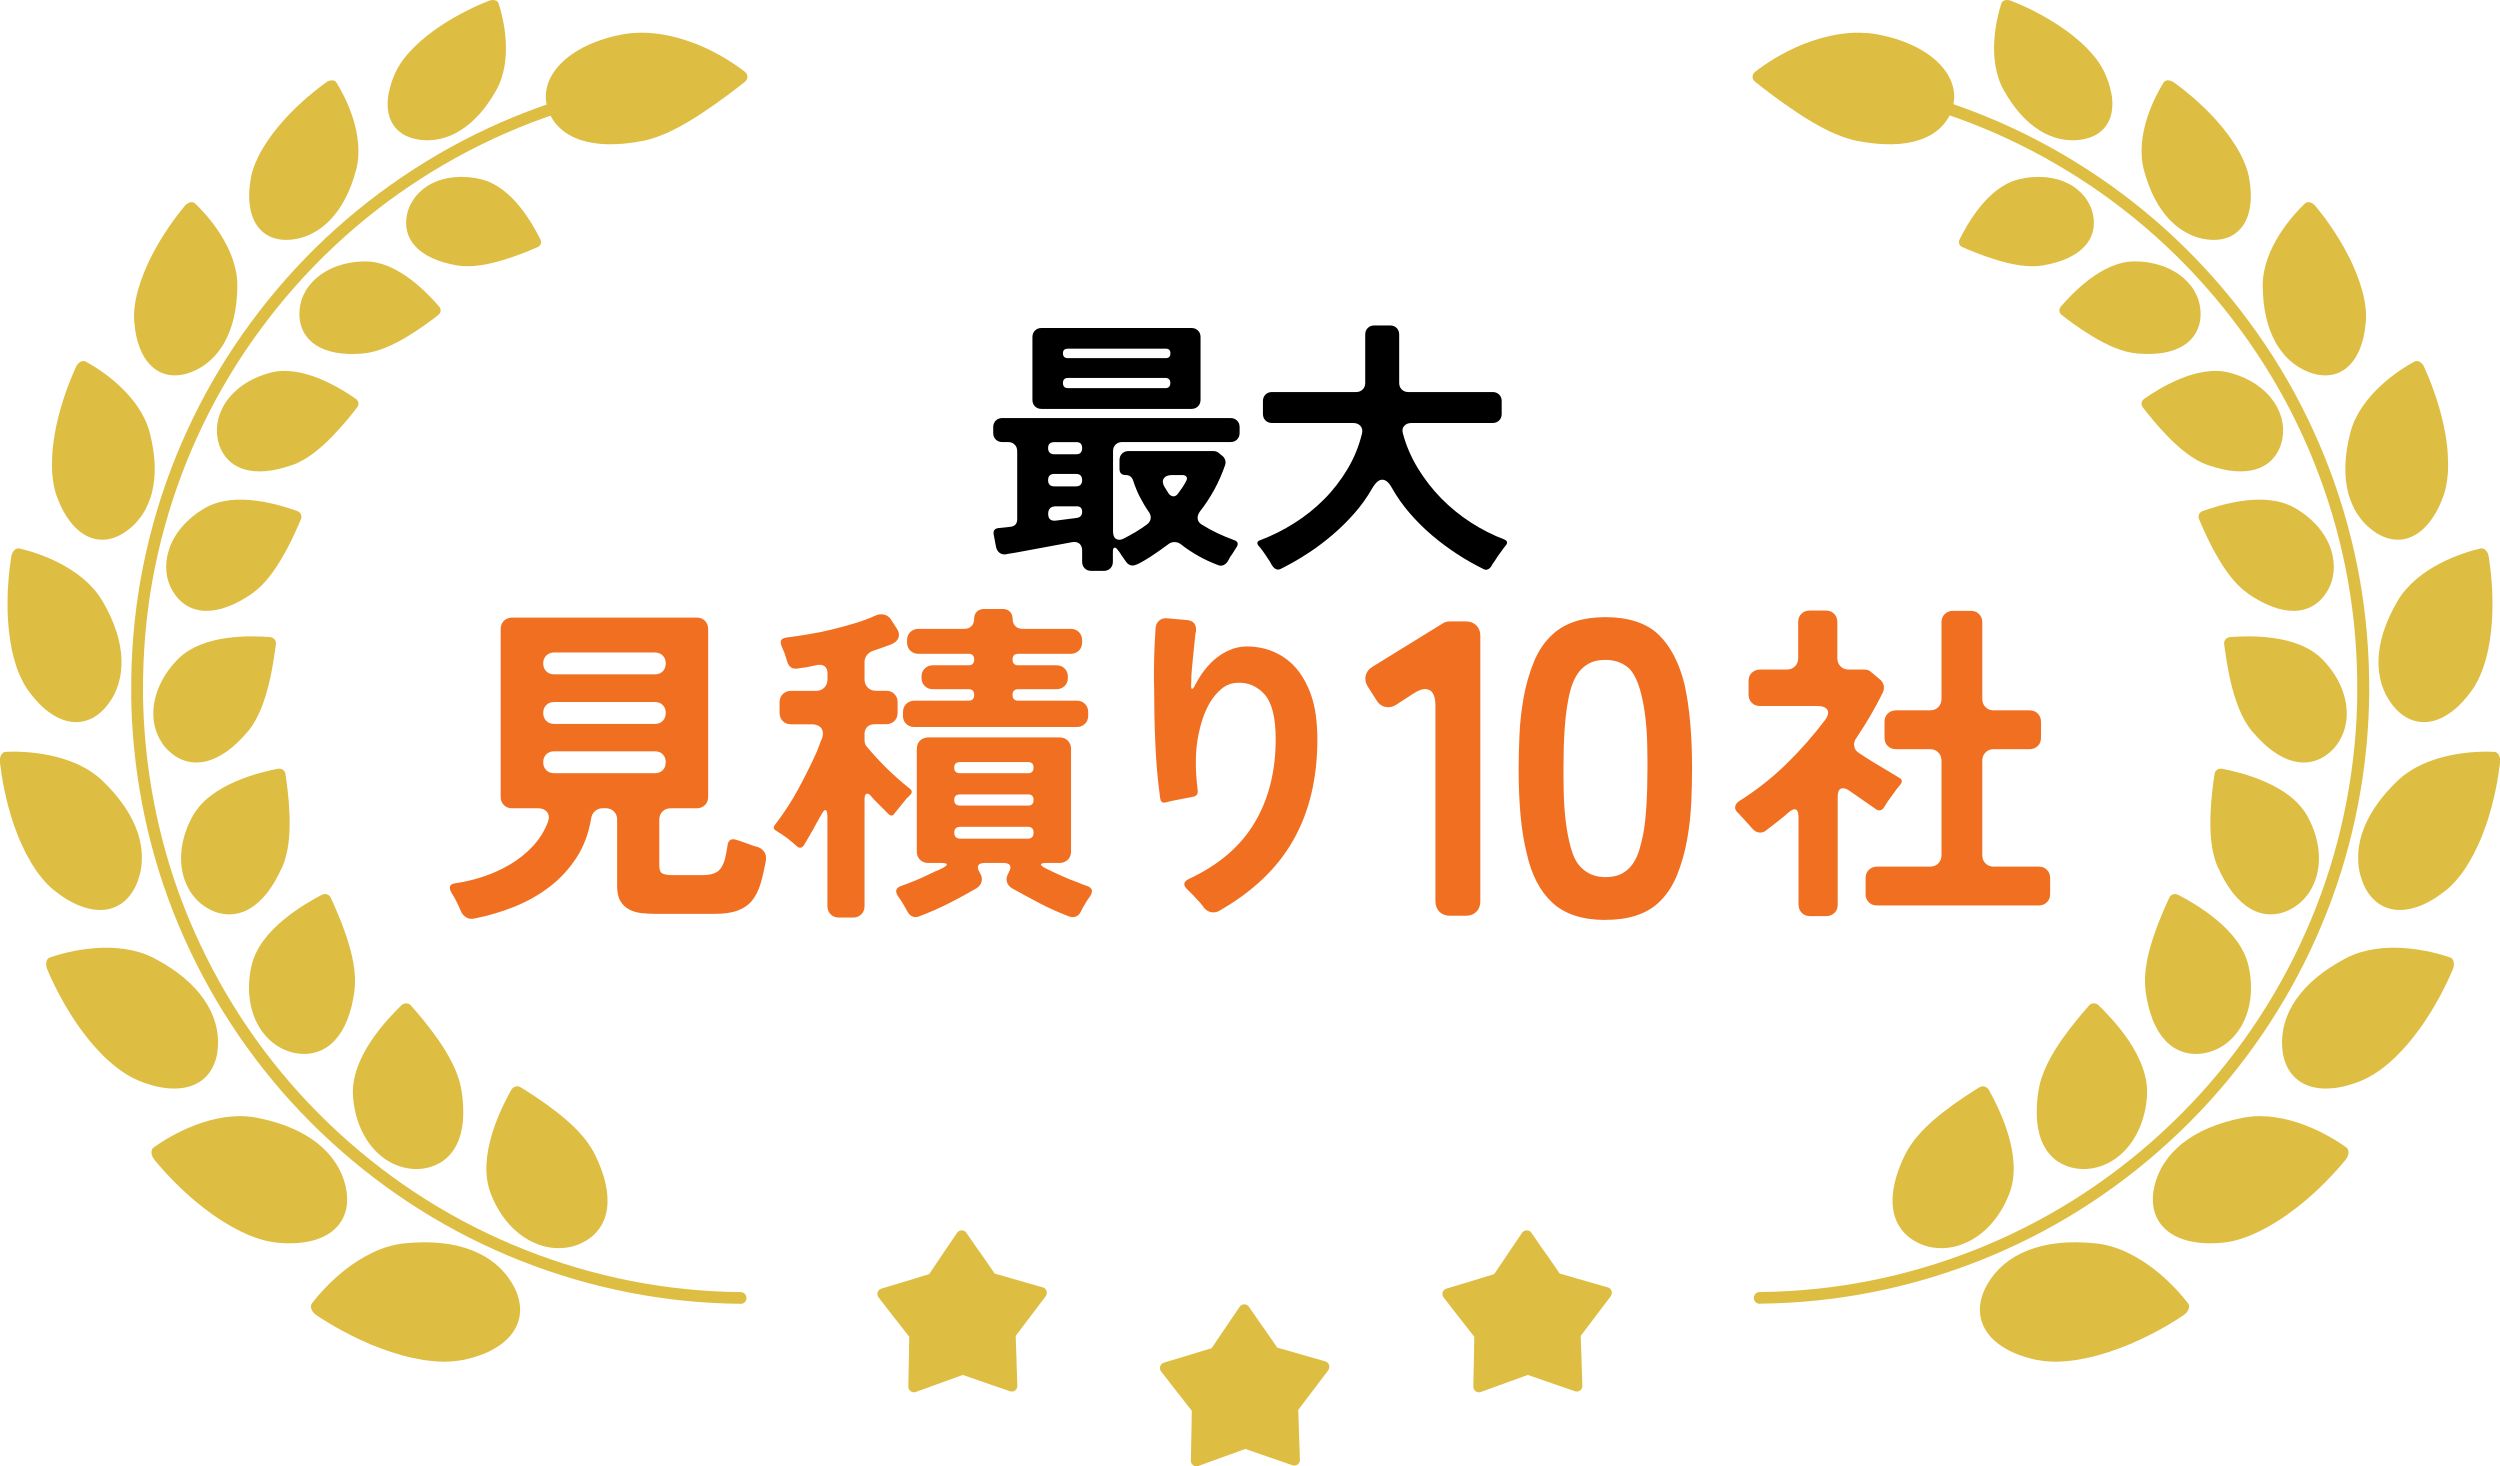 <?xml version="1.0" encoding="UTF-8"?> <svg xmlns="http://www.w3.org/2000/svg" id="_レイヤー_2" viewBox="0 0 333.39 195.54"><defs><style>.cls-1,.cls-2{fill:#debd43;}.cls-2{opacity:.25;}.cls-3{fill:#f16f21;}</style></defs><g id="_レイヤー_1-2"><path class="cls-1" d="M85.67,18.8c-3.4.65-6.13.57-8.27-.14-2.12-.71-3.64-2.1-4.3-3.98-.66-1.89-.29-3.94,1.32-5.8.4-.46.88-.91,1.43-1.34.56-.42,1.19-.83,1.9-1.2,1.43-.73,3.16-1.36,5.2-1.74.41-.08.83-.14,1.25-.18.42-.03.85-.05,1.28-.06.85-.01,1.71.07,2.56.19.42.06.84.14,1.26.23.42.09.83.19,1.23.3.81.23,1.59.51,2.34.79,2.98,1.19,5.3,2.8,6.45,3.69.48.37.48.98,0,1.36-1.14.91-3.29,2.58-5.74,4.19-.61.41-1.24.8-1.89,1.18-.32.19-.65.38-.98.56-.33.18-.66.34-.99.51-.66.34-1.34.61-2.02.87-.34.12-.68.23-1.02.33-.34.09-.68.18-1.03.25Z"></path><path class="cls-1" d="M60.91,35.39c-1.24-.22-2.32-.53-3.23-.95-.46-.21-.87-.44-1.25-.7-.37-.25-.7-.53-.98-.83-.57-.6-.96-1.28-1.15-2.03-.19-.74-.19-1.55,0-2.39.1-.42.24-.82.44-1.21.19-.38.42-.75.7-1.1.28-.34.6-.65.95-.94.18-.14.37-.28.56-.41.2-.13.41-.24.62-.35.43-.22.9-.41,1.4-.55.5-.14,1.03-.24,1.59-.3,1.12-.1,2.34-.03,3.64.29,1.05.25,2.02.78,2.88,1.43.43.33.84.69,1.22,1.07.38.39.74.79,1.07,1.21,1.32,1.65,2.24,3.38,2.7,4.31.19.39.03.84-.35,1-.91.41-2.66,1.14-4.63,1.74-1.97.59-4.19,1.05-6.2.71Z"></path><path class="cls-1" d="M48.3,47.15c-2.58.21-4.64-.16-6.09-1.07-1.44-.9-2.26-2.34-2.29-4.12,0-.88.16-1.77.54-2.59.19-.41.42-.82.71-1.19.29-.38.62-.74.99-1.07,1.5-1.33,3.73-2.22,6.49-2.25,2.24-.03,4.39,1.1,6.12,2.4,1.74,1.32,3.1,2.82,3.8,3.63.29.34.24.82-.09,1.09-.81.64-2.35,1.81-4.17,2.9-1.82,1.09-3.91,2.11-6.01,2.27Z"></path><path class="cls-1" d="M38.88,62.04c-.64.21-1.23.4-1.81.53-.58.13-1.15.22-1.67.26-1.06.09-2.02,0-2.86-.25-.84-.26-1.56-.69-2.13-1.28-.57-.59-1.01-1.34-1.25-2.21-.13-.44-.2-.89-.23-1.35-.02-.46,0-.92.08-1.38.04-.23.09-.46.15-.69.07-.23.15-.46.24-.68.19-.45.41-.9.7-1.33,1.14-1.72,3.14-3.2,5.89-3.94,1.1-.31,2.28-.31,3.42-.14,1.14.17,2.27.53,3.31.96,2.08.87,3.82,2.01,4.73,2.65.38.26.46.76.2,1.11-.64.84-1.87,2.39-3.38,3.94-1.52,1.55-3.33,3.09-5.36,3.81Z"></path><path class="cls-1" d="M33.57,79.19c-.57.39-1.12.73-1.66,1.01-.54.29-1.07.53-1.59.72-1.03.38-2,.56-2.91.54-.91-.02-1.74-.25-2.47-.68-.37-.21-.71-.48-1.02-.79-.31-.31-.58-.67-.83-1.07-1-1.6-1.21-3.63-.55-5.65.66-2.02,2.25-4.04,4.78-5.51,2.05-1.2,4.62-1.29,6.92-.98,2.3.31,4.34.99,5.41,1.37.44.16.67.63.5,1.04-.21.49-.5,1.22-.9,2.04-.19.42-.4.86-.64,1.32-.23.46-.48.94-.76,1.42-1.09,1.93-2.46,3.95-4.28,5.21Z"></path><path class="cls-1" d="M33.04,97.56c-.92,1.08-1.82,1.95-2.74,2.61-.93.66-1.83,1.11-2.74,1.34-1.81.46-3.57.01-4.99-1.31-.18-.16-.35-.34-.51-.52-.16-.18-.3-.38-.44-.58-.27-.4-.5-.84-.69-1.3-.35-.93-.54-1.96-.47-3.06.11-2.19,1.11-4.63,3.22-6.79.86-.88,1.92-1.52,3.05-1.97,1.15-.46,2.37-.74,3.55-.9,2.36-.33,4.57-.21,5.74-.12.48.04.83.44.78.9-.15,1.1-.41,3.16-.95,5.37-.55,2.22-1.35,4.59-2.81,6.34Z"></path><path class="cls-1" d="M37.6,115.69c-.3.66-.6,1.27-.93,1.83-.33.56-.68,1.07-1.03,1.53-.71.91-1.49,1.62-2.32,2.11-.83.49-1.7.75-2.6.77-.89.03-1.82-.17-2.7-.63-.44-.22-.86-.5-1.25-.81-.38-.32-.73-.68-1.04-1.09-.32-.4-.58-.85-.81-1.34-.23-.48-.42-1-.54-1.55-.52-2.2-.21-4.89,1.27-7.61.3-.55.67-1.06,1.09-1.53.42-.47.88-.89,1.38-1.27,1.01-.77,2.14-1.38,3.26-1.87,2.25-.98,4.48-1.48,5.66-1.71.5-.1.94.2,1.02.66.17,1.11.47,3.2.55,5.52.07,2.31-.05,4.86-1,7Z"></path><path class="cls-1" d="M47.28,132.11c-.11.74-.23,1.42-.39,2.07-.16.64-.36,1.25-.57,1.8-.43,1.11-1,2.03-1.67,2.76-.67.72-1.46,1.24-2.34,1.53-.87.29-1.85.36-2.85.18-2.02-.35-3.83-1.64-4.99-3.65-1.15-2.01-1.63-4.77-.96-7.88.14-.63.35-1.24.62-1.82.28-.58.62-1.14,1-1.66.38-.52.81-1.02,1.26-1.48.45-.47.93-.9,1.42-1.3,1.94-1.61,3.99-2.75,5.09-3.32.46-.24.99-.08,1.19.35.49,1.04,1.38,3.01,2.13,5.25.74,2.25,1.35,4.79,1.04,7.17Z"></path><path class="cls-1" d="M61.53,145.33c.12.75.2,1.46.23,2.14.03.69.03,1.32-.02,1.94-.1,1.22-.38,2.3-.83,3.21-.45.91-1.07,1.66-1.84,2.2-.77.54-1.7.89-2.74,1.03-2.08.25-4.26-.47-5.99-2.11-1.73-1.64-3.01-4.21-3.26-7.47-.05-.66-.02-1.32.08-1.97.1-.65.28-1.3.5-1.93.22-.63.5-1.24.8-1.83.31-.59.65-1.16,1.01-1.7,1.44-2.16,3.13-3.87,4.04-4.76.38-.37.96-.37,1.28,0,.78.88,2.23,2.55,3.62,4.53.34.51.7,1.01,1.01,1.55.32.54.64,1.08.91,1.65.28.56.53,1.14.73,1.73.21.58.36,1.18.46,1.8Z"></path><path class="cls-1" d="M79.32,153.92c.68,1.4,1.17,2.7,1.44,3.94.27,1.22.33,2.36.18,3.39-.16,1.03-.53,1.95-1.12,2.72-.29.39-.64.74-1.04,1.05-.39.31-.84.57-1.33.8-.99.46-2.06.65-3.17.63-.55-.02-1.11-.1-1.68-.24-.56-.14-1.12-.36-1.67-.62-2.2-1.08-4.23-3.21-5.46-6.34-.25-.63-.41-1.3-.51-1.96-.09-.67-.12-1.35-.09-2.03.07-1.37.35-2.73.73-4,.77-2.55,1.92-4.74,2.56-5.89.27-.48.82-.64,1.24-.39,1.02.62,2.92,1.82,4.86,3.33.97.75,1.95,1.61,2.83,2.53.22.23.43.47.64.72.21.24.41.49.59.75.19.26.36.52.53.79.17.27.32.54.46.82Z"></path><path class="cls-1" d="M52.76,9.62c-.32.69-.56,1.35-.73,1.97-.17.62-.28,1.19-.32,1.73-.08,1.08.08,2,.42,2.75.34.75.87,1.34,1.53,1.77.33.22.7.39,1.09.52.39.13.82.23,1.27.29.9.12,1.81.06,2.72-.14.45-.1.9-.26,1.35-.44.45-.18.89-.41,1.32-.69,1.74-1.08,3.36-2.84,4.76-5.34.57-1,.91-2.12,1.11-3.24.19-1.11.22-2.25.16-3.33-.12-2.15-.63-4.05-.95-5.03-.13-.41-.72-.56-1.3-.33-1.41.54-4.02,1.72-6.52,3.4-2.5,1.67-4.87,3.86-5.9,6.1Z"></path><path class="cls-1" d="M33.46,23.75c-.29,1.54-.29,2.88-.1,3.97.19,1.09.59,1.98,1.13,2.64,1.08,1.33,2.7,1.81,4.55,1.58.92-.12,1.84-.39,2.67-.85.42-.22.84-.48,1.24-.79.2-.15.39-.32.58-.49.19-.17.38-.35.56-.54.72-.77,1.39-1.69,1.95-2.79.29-.54.55-1.13.79-1.76.24-.63.46-1.3.65-2.02.62-2.32.26-4.78-.4-6.9-.67-2.12-1.65-3.89-2.22-4.8-.24-.38-.86-.38-1.39,0-.64.45-1.53,1.15-2.54,2.01-.5.44-1.02.92-1.56,1.43-.53.51-1.06,1.07-1.58,1.65-.52.58-1.02,1.2-1.49,1.82-.47.63-.9,1.28-1.29,1.93-.39.65-.71,1.32-.98,1.97-.27.65-.46,1.3-.58,1.93Z"></path><path class="cls-1" d="M17.9,42.89c.07.81.18,1.55.34,2.21.17.67.37,1.26.61,1.78.24.52.52.98.82,1.36.31.39.64.71,1,.97.71.52,1.51.79,2.35.84.84.05,1.73-.11,2.62-.48.44-.18.88-.4,1.29-.66.41-.26.79-.56,1.16-.89.37-.33.71-.7,1.02-1.11.31-.41.61-.84.87-1.33,1.05-1.91,1.65-4.38,1.67-7.45.02-1.23-.24-2.45-.63-3.59-.39-1.14-.95-2.22-1.56-3.2-1.22-1.95-2.65-3.46-3.46-4.22-.33-.31-.97-.16-1.39.37-1.04,1.24-2.89,3.7-4.36,6.58-.38.71-.71,1.46-1.02,2.22-.31.75-.57,1.52-.79,2.27-.11.38-.21.75-.28,1.12-.08.37-.14.74-.19,1.1-.1.72-.13,1.42-.07,2.08Z"></path><path class="cls-1" d="M7.56,66.14c.29.79.6,1.5.94,2.11.35.62.72,1.15,1.1,1.61.77.91,1.6,1.5,2.45,1.82.85.32,1.72.37,2.56.19.85-.18,1.69-.59,2.47-1.2.39-.31.77-.64,1.1-1.01.34-.37.63-.77.91-1.2.28-.43.51-.89.71-1.38.2-.49.38-1.01.5-1.55.52-2.19.46-4.81-.34-7.86-.65-2.48-2.26-4.56-3.99-6.18-1.72-1.62-3.56-2.74-4.56-3.28-.41-.22-1.01.1-1.29.74-.7,1.53-1.9,4.49-2.6,7.77-.09.41-.17.82-.24,1.24-.07.42-.13.84-.18,1.26-.05.42-.1.83-.12,1.25-.03.42-.04.83-.05,1.24,0,.41,0,.81.02,1.2.03.39.06.78.12,1.15.1.75.26,1.45.49,2.1Z"></path><path class="cls-1" d="M3.74,92.04c.51.71,1.02,1.32,1.52,1.83.51.52,1.03.95,1.54,1.29,1.02.69,2,1.04,2.93,1.12,1.86.16,3.5-.76,4.71-2.4,1.25-1.64,1.84-3.7,1.76-6-.09-2.31-.88-4.89-2.52-7.7-.66-1.14-1.55-2.12-2.52-2.95-.98-.83-2.07-1.53-3.15-2.09-2.15-1.13-4.29-1.74-5.43-2-.47-.11-.97.38-1.08,1.1-.12.86-.31,2.11-.4,3.57-.03.37-.05.75-.07,1.14-.01.39-.02.79-.02,1.2,0,.41,0,.83,0,1.25,0,.42.04.85.06,1.29.03.43.06.87.1,1.3.05.43.11.87.17,1.3.07.43.14.86.22,1.28.09.42.19.83.3,1.24.11.4.23.8.36,1.18.13.38.28.75.44,1.11.32.71.66,1.37,1.07,1.94Z"></path><path class="cls-1" d="M7.25,118.75c.7.56,1.37,1.03,2.03,1.39.66.37,1.29.65,1.89.84,1.19.39,2.29.46,3.23.27.94-.19,1.75-.63,2.41-1.27.66-.64,1.19-1.48,1.55-2.46.18-.49.33-1,.42-1.52.1-.52.14-1.05.14-1.59,0-.54-.03-1.09-.13-1.64-.09-.55-.22-1.12-.41-1.68-.74-2.26-2.25-4.59-4.66-6.92-.49-.47-1.02-.89-1.58-1.26-.55-.37-1.14-.69-1.74-.97-1.2-.55-2.48-.94-3.7-1.2-2.45-.52-4.73-.54-5.94-.48-.5.02-.85.65-.77,1.39.05.45.13.99.22,1.61.05.31.1.64.16.98.06.34.14.7.21,1.07.16.74.33,1.54.56,2.36.23.82.47,1.67.78,2.51.15.42.31.85.47,1.27.16.42.35.83.54,1.24.19.41.38.81.58,1.21.21.39.43.78.65,1.15.22.37.45.73.69,1.08.24.34.49.67.75.98.51.62,1.05,1.18,1.62,1.63Z"></path><path class="cls-1" d="M18.48,144.11c.86.35,1.66.6,2.41.78.76.17,1.46.26,2.11.27,1.3.04,2.39-.22,3.26-.68.88-.46,1.54-1.14,2-1.96.46-.82.73-1.8.8-2.88.15-2.17-.47-4.35-1.86-6.36-1.39-2.02-3.56-3.87-6.61-5.48-.63-.32-1.26-.59-1.92-.79-.66-.2-1.33-.35-2.01-.45-1.34-.2-2.71-.22-3.99-.12-1.29.1-2.5.3-3.53.54-1.03.23-1.89.5-2.48.7-.49.17-.66.89-.35,1.6.71,1.72,2.24,4.9,4.4,7.9.55.74,1.12,1.49,1.73,2.19.31.35.62.69.94,1.02.16.17.32.33.48.49.16.16.33.31.49.46,1.32,1.21,2.72,2.18,4.1,2.75Z"></path><path class="cls-1" d="M37,165.72c.47.05.93.07,1.36.08.43,0,.85,0,1.25-.03.8-.06,1.51-.18,2.16-.35,1.29-.36,2.29-.93,3.01-1.65.72-.72,1.17-1.58,1.38-2.52.1-.47.15-.97.13-1.48-.01-.52-.08-1.05-.2-1.59-.26-1.08-.69-2.13-1.32-3.07-.31-.48-.66-.94-1.07-1.38-.4-.43-.84-.86-1.34-1.25-1.97-1.57-4.65-2.75-8.13-3.43-.71-.13-1.41-.2-2.12-.21-.7,0-1.41.05-2.11.15-1.38.19-2.73.58-3.97,1.05-1.24.47-2.37,1.03-3.31,1.56-.95.53-1.71,1.05-2.23,1.42-.43.31-.38,1.07.13,1.68,1.21,1.48,3.65,4.18,6.68,6.49.76.57,1.54,1.14,2.36,1.65.41.26.81.5,1.22.73.41.23.83.44,1.24.65.42.2.83.39,1.24.56.42.16.83.31,1.24.44.41.13.81.24,1.21.32.4.08.79.14,1.18.18Z"></path><path class="cls-1" d="M61.72,181.37c.96-.2,1.82-.46,2.59-.75.76-.29,1.44-.64,2.01-1.01,1.16-.74,1.95-1.6,2.44-2.53.49-.93.66-1.9.58-2.9-.09-1-.44-2.01-1.02-2.99-1.16-1.99-2.99-3.52-5.39-4.46-2.41-.94-5.39-1.29-9.01-.92-.73.07-1.45.23-2.15.43-.69.2-1.37.46-2.02.77-1.31.62-2.51,1.39-3.59,2.22-2.15,1.66-3.77,3.54-4.56,4.58-.33.43-.05,1.16.64,1.61.21.14.43.29.69.45.25.16.53.32.82.51.59.36,1.26.75,2,1.14.74.39,1.53.81,2.38,1.19.42.19.86.39,1.3.58.45.18.9.36,1.36.53.92.35,1.87.65,2.82.92.95.26,1.92.46,2.85.62.95.14,1.87.22,2.75.23.89,0,1.73-.08,2.5-.23Z"></path><path class="cls-1" d="M98.74,173.87h0c-10.05-.09-19.92-2.03-29.33-5.75-9.34-3.7-17.86-9.05-25.31-15.89-7.42-6.8-13.47-14.83-17.99-23.86-2.26-4.52-4.09-9.22-5.45-13.98-1.37-4.79-2.31-9.75-2.79-14.74l-.06-.66c-.04-.4-.07-.81-.1-1.21l-.12-1.86-.07-1.88c-.01-.41-.02-.82-.02-1.22v-.65c-.02-2.51.08-5.04.29-7.51.21-2.53.54-5.03.97-7.45.44-2.46,1-4.92,1.66-7.33,1.32-4.82,3.1-9.55,5.28-14.04,2.15-4.45,4.76-8.77,7.76-12.84,5.99-8.14,13.32-15.02,21.78-20.47,8.51-5.48,17.81-9.29,27.65-11.33.42-.09.84.18.93.61.09.42-.18.84-.61.93-9.65,2-18.78,5.74-27.12,11.11-8.3,5.34-15.48,12.1-21.36,20.08-2.94,3.99-5.5,8.23-7.61,12.6-2.14,4.41-3.88,9.05-5.18,13.78-.65,2.36-1.19,4.78-1.63,7.19-.42,2.37-.74,4.83-.95,7.3-.2,2.43-.3,4.9-.29,7.36v.65c.01.4.02.79.03,1.18l.07,1.85.12,1.84c.03.39.06.78.1,1.17l.06.66c.47,4.89,1.4,9.75,2.74,14.45,1.33,4.67,3.13,9.28,5.35,13.71,4.43,8.87,10.37,16.74,17.64,23.41,7.31,6.71,15.66,11.96,24.83,15.59,9.23,3.65,18.91,5.55,28.76,5.64.43,0,.78.36.78.79,0,.43-.35.78-.78.78Z"></path><path class="cls-1" d="M247.72,18.8c3.4.65,6.13.57,8.27-.14,2.12-.71,3.64-2.1,4.3-3.98.66-1.89.29-3.94-1.32-5.8-.4-.46-.88-.91-1.43-1.34-.56-.42-1.19-.83-1.9-1.2-1.43-.73-3.16-1.36-5.2-1.74-.41-.08-.83-.14-1.25-.18-.42-.03-.85-.05-1.28-.06-.85-.01-1.71.07-2.56.19-.42.06-.84.14-1.26.23-.42.09-.83.19-1.23.3-.81.23-1.59.51-2.34.79-2.98,1.19-5.3,2.8-6.45,3.69-.48.37-.48.98,0,1.36,1.14.91,3.29,2.58,5.74,4.19.61.41,1.24.8,1.89,1.18.32.19.65.38.98.56.33.18.66.34.99.51.66.34,1.34.61,2.02.87.34.12.68.23,1.02.33.34.09.68.18,1.03.25Z"></path><path class="cls-1" d="M272.48,35.39c1.24-.22,2.32-.53,3.23-.95.46-.21.87-.44,1.25-.7.37-.25.7-.53.98-.83.57-.6.96-1.28,1.15-2.03.19-.74.19-1.55,0-2.39-.1-.42-.24-.82-.44-1.21-.19-.38-.42-.75-.7-1.1-.28-.34-.6-.65-.95-.94-.18-.14-.37-.28-.56-.41-.2-.13-.41-.24-.62-.35-.43-.22-.9-.41-1.4-.55-.5-.14-1.03-.24-1.59-.3-1.12-.1-2.34-.03-3.64.29-1.05.25-2.02.78-2.88,1.43-.43.33-.84.69-1.22,1.07-.38.39-.74.79-1.07,1.21-1.32,1.65-2.24,3.38-2.7,4.31-.19.39-.03.84.35,1,.91.41,2.66,1.14,4.63,1.74,1.97.59,4.19,1.05,6.2.71Z"></path><path class="cls-1" d="M285.09,47.15c2.58.21,4.64-.16,6.09-1.07,1.44-.9,2.26-2.34,2.29-4.12,0-.88-.16-1.77-.54-2.59-.19-.41-.42-.82-.71-1.19-.29-.38-.62-.74-.99-1.07-1.5-1.33-3.73-2.22-6.49-2.25-2.24-.03-4.39,1.1-6.12,2.4-1.74,1.32-3.1,2.82-3.8,3.63-.29.34-.24.82.09,1.09.81.64,2.35,1.81,4.17,2.9,1.82,1.09,3.91,2.11,6.01,2.27Z"></path><path class="cls-1" d="M294.51,62.04c.64.21,1.23.4,1.81.53.58.13,1.15.22,1.67.26,1.06.09,2.02,0,2.86-.25.84-.26,1.56-.69,2.13-1.28.57-.59,1.01-1.34,1.25-2.21.13-.44.2-.89.23-1.35.02-.46,0-.92-.08-1.38-.04-.23-.09-.46-.15-.69-.07-.23-.15-.46-.24-.68-.19-.45-.41-.9-.7-1.33-1.14-1.72-3.14-3.2-5.89-3.94-1.1-.31-2.28-.31-3.42-.14-1.14.17-2.27.53-3.31.96-2.08.87-3.82,2.01-4.73,2.65-.38.26-.46.76-.2,1.11.64.84,1.87,2.39,3.38,3.94,1.52,1.55,3.33,3.09,5.36,3.81Z"></path><path class="cls-1" d="M299.82,79.19c.57.39,1.12.73,1.66,1.01.54.29,1.07.53,1.59.72,1.03.38,2,.56,2.91.54.91-.02,1.74-.25,2.47-.68.37-.21.71-.48,1.02-.79.31-.31.58-.67.83-1.07,1-1.6,1.21-3.63.55-5.65-.66-2.02-2.25-4.04-4.78-5.51-2.05-1.2-4.62-1.29-6.92-.98-2.3.31-4.34.99-5.41,1.37-.44.16-.67.63-.5,1.04.21.49.5,1.22.9,2.04.19.42.4.86.64,1.32.23.46.48.94.76,1.42,1.09,1.93,2.46,3.95,4.28,5.21Z"></path><path class="cls-1" d="M300.36,97.56c.92,1.08,1.82,1.95,2.74,2.61.93.66,1.83,1.11,2.74,1.34,1.81.46,3.57.01,4.99-1.31.18-.16.35-.34.51-.52.16-.18.3-.38.44-.58.27-.4.5-.84.69-1.3.35-.93.54-1.96.47-3.06-.11-2.19-1.11-4.63-3.22-6.79-.86-.88-1.92-1.52-3.05-1.97-1.15-.46-2.37-.74-3.55-.9-2.36-.33-4.57-.21-5.74-.12-.48.04-.83.44-.78.9.15,1.1.41,3.16.95,5.37.55,2.22,1.35,4.59,2.81,6.34Z"></path><path class="cls-1" d="M295.79,115.69c.3.66.6,1.27.93,1.83.33.56.68,1.07,1.03,1.53.71.91,1.49,1.62,2.32,2.11.83.49,1.7.75,2.6.77.89.03,1.82-.17,2.7-.63.44-.22.86-.5,1.25-.81.38-.32.73-.68,1.04-1.09.32-.4.58-.85.81-1.34.23-.48.42-1,.54-1.55.52-2.2.21-4.89-1.27-7.61-.3-.55-.67-1.06-1.09-1.53-.42-.47-.88-.89-1.38-1.27-1.01-.77-2.14-1.38-3.26-1.87-2.25-.98-4.48-1.48-5.66-1.71-.5-.1-.94.2-1.02.66-.17,1.11-.47,3.2-.55,5.52-.07,2.31.05,4.86,1,7Z"></path><path class="cls-1" d="M286.11,132.11c.11.74.23,1.42.39,2.07.16.64.36,1.25.57,1.8.43,1.11,1,2.03,1.67,2.76.67.72,1.46,1.24,2.34,1.53.87.29,1.85.36,2.85.18,2.02-.35,3.83-1.64,4.99-3.65,1.15-2.01,1.63-4.77.96-7.88-.14-.63-.35-1.24-.62-1.82-.28-.58-.62-1.14-1-1.66-.38-.52-.81-1.02-1.26-1.48-.45-.47-.93-.9-1.42-1.3-1.94-1.61-3.99-2.75-5.09-3.32-.46-.24-.99-.08-1.19.35-.49,1.04-1.38,3.01-2.13,5.25-.74,2.25-1.35,4.79-1.04,7.17Z"></path><path class="cls-1" d="M271.86,145.33c-.12.75-.2,1.46-.23,2.14-.03.69-.03,1.32.02,1.94.1,1.22.38,2.3.83,3.21.45.91,1.07,1.66,1.84,2.2.77.54,1.7.89,2.74,1.03,2.08.25,4.26-.47,5.99-2.11,1.73-1.64,3.01-4.21,3.26-7.47.05-.66.02-1.32-.08-1.97-.1-.65-.28-1.3-.5-1.93-.22-.63-.5-1.24-.8-1.83-.31-.59-.65-1.16-1.01-1.7-1.44-2.16-3.13-3.87-4.04-4.76-.38-.37-.96-.37-1.28,0-.78.88-2.23,2.55-3.62,4.53-.34.51-.7,1.01-1.01,1.55-.32.54-.64,1.08-.91,1.65-.28.56-.53,1.14-.73,1.73-.21.58-.36,1.18-.46,1.8Z"></path><path class="cls-1" d="M254.08,153.92c-.68,1.4-1.17,2.7-1.44,3.94-.27,1.22-.33,2.36-.18,3.39.16,1.03.53,1.95,1.12,2.72.29.39.64.74,1.04,1.05.39.31.84.57,1.33.8.99.46,2.06.65,3.17.63.55-.02,1.11-.1,1.68-.24.56-.14,1.12-.36,1.67-.62,2.2-1.08,4.23-3.21,5.46-6.34.25-.63.41-1.3.51-1.96.09-.67.12-1.35.09-2.03-.07-1.37-.35-2.73-.73-4-.77-2.55-1.92-4.74-2.56-5.89-.27-.48-.82-.64-1.24-.39-1.02.62-2.92,1.82-4.86,3.33-.97.75-1.95,1.61-2.83,2.53-.22.23-.43.47-.64.72-.21.24-.41.49-.59.75-.19.26-.36.52-.53.79-.17.27-.32.54-.46.82Z"></path><path class="cls-1" d="M280.63,9.62c.32.69.56,1.35.73,1.97.17.62.28,1.19.32,1.73.08,1.08-.08,2-.42,2.75-.34.75-.87,1.34-1.53,1.77-.33.22-.7.39-1.09.52-.39.13-.82.23-1.27.29-.9.12-1.81.06-2.72-.14-.45-.1-.9-.26-1.35-.44-.45-.18-.89-.41-1.32-.69-1.74-1.08-3.36-2.84-4.76-5.34-.57-1-.91-2.12-1.11-3.24-.19-1.11-.22-2.25-.16-3.33.12-2.15.63-4.05.95-5.03.13-.41.72-.56,1.3-.33,1.41.54,4.02,1.72,6.52,3.4,2.5,1.67,4.87,3.86,5.9,6.1Z"></path><path class="cls-1" d="M299.93,23.75c.29,1.54.29,2.88.1,3.97-.19,1.09-.59,1.98-1.13,2.64-1.08,1.33-2.7,1.81-4.55,1.58-.92-.12-1.84-.39-2.67-.85-.42-.22-.84-.48-1.24-.79-.2-.15-.39-.32-.58-.49-.19-.17-.38-.35-.56-.54-.72-.77-1.39-1.69-1.95-2.79-.29-.54-.55-1.13-.79-1.76-.24-.63-.46-1.3-.65-2.02-.62-2.32-.26-4.78.4-6.9.67-2.12,1.65-3.89,2.22-4.8.24-.38.86-.38,1.39,0,.64.45,1.53,1.15,2.54,2.01.5.44,1.02.92,1.56,1.43.53.51,1.06,1.07,1.58,1.65.52.58,1.02,1.2,1.49,1.82.47.63.9,1.28,1.29,1.93.39.65.71,1.32.98,1.97.27.65.46,1.3.58,1.93Z"></path><path class="cls-1" d="M315.5,42.89c-.07.81-.18,1.55-.34,2.21-.17.67-.37,1.26-.61,1.78-.24.52-.52.98-.82,1.36-.31.39-.64.71-1,.97-.71.52-1.51.79-2.35.84-.84.05-1.73-.11-2.62-.48-.44-.18-.88-.4-1.29-.66-.41-.26-.79-.56-1.16-.89-.37-.33-.71-.7-1.02-1.11-.31-.41-.61-.84-.87-1.33-1.05-1.91-1.65-4.38-1.67-7.45-.02-1.23.24-2.45.63-3.59.39-1.14.95-2.22,1.56-3.2,1.22-1.95,2.65-3.46,3.46-4.22.33-.31.97-.16,1.39.37,1.04,1.24,2.89,3.7,4.36,6.58.38.71.71,1.46,1.02,2.22.31.75.57,1.52.79,2.27.11.38.21.75.28,1.12.08.37.14.74.19,1.1.1.72.13,1.42.07,2.08Z"></path><path class="cls-1" d="M325.84,66.14c-.29.79-.6,1.5-.94,2.11-.35.62-.72,1.15-1.1,1.61-.77.91-1.6,1.5-2.45,1.82-.85.32-1.72.37-2.56.19-.85-.18-1.69-.59-2.47-1.2-.39-.31-.77-.64-1.1-1.01-.34-.37-.63-.77-.91-1.2-.28-.43-.51-.89-.71-1.38-.2-.49-.38-1.01-.5-1.55-.52-2.19-.46-4.81.34-7.86.65-2.48,2.26-4.56,3.99-6.18,1.72-1.62,3.56-2.74,4.56-3.28.41-.22,1.01.1,1.29.74.7,1.53,1.9,4.49,2.6,7.77.09.41.17.82.24,1.24.07.42.13.84.18,1.26.05.42.1.83.12,1.25.03.42.04.83.05,1.24,0,.41,0,.81-.02,1.2-.03.39-.06.78-.12,1.15-.1.75-.26,1.45-.49,2.1Z"></path><path class="cls-1" d="M329.65,92.04c-.51.71-1.02,1.32-1.52,1.83-.51.52-1.03.95-1.54,1.29-1.02.69-2,1.04-2.93,1.12-1.86.16-3.5-.76-4.71-2.4-1.25-1.64-1.84-3.7-1.76-6,.09-2.31.88-4.89,2.52-7.7.66-1.14,1.55-2.12,2.52-2.95.98-.83,2.07-1.53,3.15-2.09,2.15-1.13,4.29-1.74,5.43-2,.47-.11.97.38,1.08,1.1.12.86.31,2.11.4,3.57.03.37.05.75.07,1.14.01.39.02.79.02,1.2,0,.41,0,.83,0,1.25,0,.42-.04.85-.06,1.29-.03.43-.06.87-.1,1.3-.05.43-.11.87-.17,1.3-.07.43-.14.86-.22,1.28-.09.42-.19.83-.3,1.24-.11.4-.23.8-.36,1.18-.13.38-.28.75-.44,1.11-.32.71-.66,1.37-1.07,1.94Z"></path><path class="cls-1" d="M326.14,118.75c-.7.56-1.37,1.03-2.03,1.39-.66.37-1.29.65-1.89.84-1.19.39-2.29.46-3.23.27-.94-.19-1.75-.63-2.41-1.27-.66-.64-1.19-1.48-1.55-2.46-.18-.49-.33-1-.42-1.52-.1-.52-.14-1.05-.14-1.59,0-.54.03-1.09.13-1.64.09-.55.22-1.12.41-1.68.74-2.26,2.25-4.59,4.66-6.92.49-.47,1.02-.89,1.58-1.26.55-.37,1.14-.69,1.74-.97,1.2-.55,2.48-.94,3.7-1.2,2.45-.52,4.73-.54,5.94-.48.5.02.85.65.77,1.39-.05.45-.13.99-.22,1.61-.05.31-.1.64-.16.98-.06.34-.14.7-.21,1.07-.16.74-.33,1.54-.56,2.36-.23.82-.47,1.67-.78,2.51-.15.42-.31.85-.47,1.27-.16.42-.35.83-.54,1.24-.19.41-.38.81-.58,1.21-.21.39-.43.78-.65,1.15-.22.37-.45.73-.69,1.08-.24.34-.49.67-.75.98-.51.62-1.05,1.18-1.62,1.63Z"></path><path class="cls-1" d="M314.92,144.11c-.86.35-1.66.6-2.41.78-.76.17-1.46.26-2.11.27-1.3.04-2.39-.22-3.26-.68-.88-.46-1.54-1.14-2-1.96-.46-.82-.73-1.8-.8-2.88-.15-2.17.47-4.35,1.86-6.36,1.39-2.02,3.56-3.87,6.61-5.48.63-.32,1.26-.59,1.92-.79.66-.2,1.33-.35,2.01-.45,1.34-.2,2.71-.22,3.99-.12,1.29.1,2.5.3,3.53.54,1.03.23,1.89.5,2.48.7.49.17.66.89.35,1.6-.71,1.72-2.24,4.9-4.4,7.9-.55.74-1.12,1.49-1.73,2.19-.31.35-.62.69-.94,1.02-.16.17-.32.33-.48.49-.16.16-.33.31-.49.46-1.32,1.21-2.72,2.18-4.1,2.75Z"></path><path class="cls-1" d="M296.39,165.72c-.47.05-.93.07-1.36.08-.43,0-.85,0-1.25-.03-.8-.06-1.51-.18-2.16-.35-1.29-.36-2.29-.93-3.01-1.65-.72-.72-1.17-1.58-1.38-2.52-.1-.47-.15-.97-.13-1.48.01-.52.08-1.05.2-1.59.26-1.08.69-2.13,1.32-3.07.31-.48.66-.94,1.07-1.38.4-.43.84-.86,1.34-1.25,1.97-1.57,4.65-2.75,8.13-3.43.71-.13,1.41-.2,2.12-.21.7,0,1.41.05,2.11.15,1.38.19,2.73.58,3.97,1.05,1.24.47,2.37,1.03,3.31,1.56.95.53,1.71,1.05,2.23,1.42.43.31.38,1.07-.13,1.68-1.21,1.48-3.65,4.18-6.68,6.49-.76.57-1.54,1.14-2.36,1.65-.41.26-.81.5-1.22.73-.41.23-.83.44-1.24.65-.42.2-.83.39-1.24.56-.42.16-.83.31-1.24.44-.41.13-.81.24-1.21.32-.4.08-.79.14-1.18.18Z"></path><path class="cls-1" d="M271.67,181.37c-.96-.2-1.82-.46-2.59-.75-.76-.29-1.44-.64-2.01-1.01-1.16-.74-1.95-1.6-2.44-2.53-.49-.93-.66-1.9-.58-2.9.09-1,.44-2.01,1.02-2.99,1.16-1.99,2.99-3.52,5.39-4.46,2.41-.94,5.39-1.29,9.01-.92.73.07,1.45.23,2.15.43.69.2,1.37.46,2.02.77,1.31.62,2.51,1.39,3.59,2.22,2.15,1.66,3.77,3.54,4.56,4.58.33.43.05,1.16-.64,1.61-.21.14-.43.29-.69.45-.25.16-.53.32-.82.51-.59.36-1.26.75-2,1.14-.74.39-1.53.81-2.38,1.19-.42.19-.86.39-1.3.58-.45.18-.9.36-1.36.53-.92.35-1.87.65-2.82.92-.95.26-1.92.46-2.85.62-.95.14-1.87.22-2.75.23-.89,0-1.73-.08-2.5-.23Z"></path><path class="cls-1" d="M234.66,173.87c-.43,0-.78-.35-.78-.78,0-.43.34-.79.78-.79,9.86-.09,19.54-1.99,28.76-5.64,9.16-3.63,17.51-8.87,24.83-15.59,7.28-6.67,13.21-14.54,17.65-23.41,2.21-4.43,4.01-9.05,5.34-13.71,1.34-4.7,2.27-9.56,2.74-14.46l.06-.65c.04-.39.07-.79.1-1.18l.12-1.85.07-1.84c.01-.4.02-.8.02-1.2v-.64c.02-2.45-.08-4.93-.28-7.35-.21-2.48-.53-4.94-.95-7.31-.43-2.41-.98-4.83-1.62-7.19-1.3-4.73-3.04-9.36-5.18-13.78-2.11-4.37-4.67-8.6-7.61-12.6-5.88-7.98-13.07-14.74-21.36-20.08-8.34-5.37-17.47-9.11-27.12-11.11-.42-.09-.7-.5-.61-.93.09-.42.5-.7.93-.61,9.84,2.04,19.15,5.85,27.65,11.33,8.46,5.44,15.78,12.33,21.78,20.47,3,4.07,5.61,8.39,7.76,12.84,2.18,4.5,3.96,9.22,5.28,14.04.66,2.4,1.22,4.87,1.66,7.32.43,2.42.76,4.92.97,7.45.21,2.47.31,5,.3,7.5v.64c-.01.41-.02.82-.03,1.24l-.07,1.86-.12,1.88c-.03.41-.07.81-.1,1.22l-.06.65c-.48,5-1.43,9.96-2.8,14.75-1.36,4.76-3.19,9.46-5.45,13.98-4.52,9.04-10.57,17.07-17.99,23.87-7.45,6.84-15.97,12.19-25.31,15.89-9.41,3.72-19.28,5.66-29.33,5.75h0Z"></path><path class="cls-1" d="M139.46,172.84l-4.02,5.31.12,3.4.11,3.25c.02.52-.49.9-.99.73l-2.31-.8-3.98-1.38-2.2.8-4.06,1.48c-.49.18-1.01-.19-1-.71l.1-5.11.03-1.54-.88-1.12-.9-1.15-1.27-1.63-1.05-1.35c-.32-.41-.13-1.02.37-1.17l4.6-1.39,1.78-.54,2.56-3.8,1.16-1.72c.2-.29.55-.39.85-.29h0c.15.05.28.14.37.28l.92,1.32.84,1.2,1.44,2.07.6.86,6.09,1.75.31.09c.5.14.7.75.39,1.17Z"></path><path class="cls-2" d="M129.79,165.7l-10.29,10.29-1.27-1.63,3.91-3.91,1.78-.54,2.56-3.8,2.01-2.01h0c.15.05.28.14.37.28l.92,1.32Z"></path><polygon class="cls-2" points="121.24 179.8 121.27 178.26 120.39 177.14 130.63 166.9 132.07 168.98 121.24 179.8"></polygon><path class="cls-2" d="M139.46,172.84l-4.02,5.31.12,3.4-3.18,3.18-3.98-1.38-2.2.8,12.56-12.56.31.09c.5.14.7.75.39,1.17Z"></path><path class="cls-1" d="M177.14,182.71l-4.02,5.31.12,3.4.11,3.25c.02.52-.49.9-.99.73l-2.31-.8-3.98-1.38-2.2.8-4.06,1.48c-.49.18-1.01-.19-1-.71l.1-5.11.03-1.54-.88-1.12-.9-1.15-1.27-1.63-1.05-1.35c-.32-.41-.13-1.02.37-1.17l4.6-1.39,1.78-.54,2.56-3.8,1.16-1.72c.2-.29.55-.39.85-.29h0c.15.05.28.14.37.28l.92,1.32.84,1.2,1.44,2.07.6.86,6.09,1.75.31.09c.5.14.7.75.39,1.17Z"></path><path class="cls-2" d="M167.46,175.57l-10.29,10.29-1.27-1.63,3.91-3.91,1.78-.54,2.56-3.8,2.01-2.01h0c.15.05.28.14.37.28l.92,1.32Z"></path><polygon class="cls-2" points="158.92 189.67 158.95 188.12 158.07 187 168.3 176.77 169.75 178.84 158.92 189.67"></polygon><path class="cls-2" d="M177.14,182.71l-4.02,5.31.12,3.4-3.18,3.18-3.98-1.38-2.2.8,12.56-12.56.31.09c.5.14.7.75.39,1.17Z"></path><path class="cls-1" d="M214.81,172.84l-4.02,5.31.12,3.4.11,3.25c.02.52-.49.9-.99.73l-2.31-.8-3.98-1.38-2.2.8-4.06,1.48c-.49.18-1.01-.19-1-.71l.1-5.11.03-1.54-.88-1.12-.9-1.15-1.27-1.63-1.05-1.35c-.32-.41-.13-1.02.37-1.17l4.6-1.39,1.78-.54,2.56-3.8,1.16-1.72c.2-.29.55-.39.85-.29h0c.15.05.28.14.37.28l.92,1.32.84,1.2,1.44,2.07.6.86,6.09,1.75.31.09c.5.14.7.75.39,1.17Z"></path><path class="cls-2" d="M205.14,165.7l-10.29,10.29-1.27-1.63,3.91-3.91,1.78-.54,2.56-3.8,2.01-2.01h0c.15.05.28.14.37.28l.92,1.32Z"></path><polygon class="cls-2" points="196.6 179.8 196.63 178.26 195.75 177.14 205.98 166.9 207.42 168.98 196.6 179.8"></polygon><path class="cls-2" d="M214.81,172.84l-4.02,5.31.12,3.4-3.18,3.18-3.98-1.38-2.2.8,12.56-12.56.31.09c.5.14.7.75.39,1.17Z"></path><path d="M144.31,74.9v-1.48c0-.41-.12-.71-.36-.92-.24-.2-.56-.27-.97-.2l-7.56,1.4c-.24.05-.46.08-.67.11-.2.02-.4.06-.59.11-.34.05-.62-.02-.86-.2-.24-.18-.4-.44-.47-.77l-.32-1.69c-.07-.48.12-.76.58-.83l1.66-.18c.6-.07.9-.41.9-1.01v-9.07c0-.36-.11-.65-.34-.88-.23-.23-.52-.34-.88-.34h-.76c-.36,0-.65-.11-.88-.34-.23-.23-.34-.52-.34-.88v-.76c0-.36.11-.65.34-.88s.52-.34.88-.34h30.42c.36,0,.65.11.88.34.23.23.34.52.34.88v.76c0,.36-.11.65-.34.88s-.52.34-.88.34h-14.44c-.36,0-.65.11-.88.34-.23.23-.34.52-.34.88v10.66c0,.77.29,1.15.86,1.15.17,0,.37-.06.61-.18.55-.29,1.08-.58,1.58-.88.5-.3,1-.63,1.48-.99.29-.22.45-.48.49-.79.04-.31-.05-.61-.27-.9-.43-.62-.82-1.28-1.17-1.96-.35-.68-.64-1.4-.88-2.14-.17-.53-.5-.79-1.01-.79-.55,0-.83-.28-.83-.83v-1.15c0-.36.11-.65.34-.88.23-.23.52-.34.88-.34h11.3c.31,0,.56.1.76.29l.4.32c.19.14.33.34.41.58.08.24.08.48-.02.72-.77,2.23-1.88,4.28-3.35,6.16-.24.34-.34.67-.29.99.05.32.24.58.58.77.65.41,1.33.78,2.05,1.12.72.34,1.44.64,2.16.9.6.19.71.55.32,1.08-.17.26-.35.55-.54.86-.12.14-.22.29-.29.43-.07.14-.14.28-.22.4-.14.26-.34.46-.59.58-.25.12-.51.12-.77,0-.91-.34-1.78-.74-2.61-1.21-.83-.47-1.63-1-2.39-1.6-.24-.17-.5-.25-.79-.25-.34,0-.61.1-.83.29-.19.14-.5.37-.94.68s-.89.63-1.39.95c-.49.32-.97.61-1.42.85-.46.24-.79.36-1.01.36-.36,0-.66-.18-.9-.54l-.58-.83c-.17-.29-.35-.54-.54-.76-.17-.22-.31-.3-.43-.25-.12.05-.18.22-.18.5v1.37c0,.36-.11.65-.34.88-.23.23-.52.34-.88.34h-1.66c-.36,0-.65-.11-.88-.34-.23-.23-.34-.52-.34-.88ZM137.68,53.31v-8.35c0-.36.11-.65.34-.88.23-.23.52-.34.88-.34h19.98c.36,0,.65.11.88.34.23.23.34.52.34.88v8.35c0,.36-.11.65-.34.88-.23.23-.52.34-.88.34h-19.98c-.36,0-.65-.11-.88-.34-.23-.23-.34-.52-.34-.88ZM140.6,60.58h2.92c.53,0,.79-.28.79-.83s-.26-.79-.79-.79h-2.92c-.55,0-.83.26-.83.79s.28.83.83.83ZM140.6,64.86h2.88c.55,0,.83-.28.83-.83s-.28-.83-.83-.83h-2.88c-.55,0-.83.28-.83.83s.28.83.83.83ZM140.78,69.43l2.81-.36c.48-.07.72-.35.72-.83s-.24-.72-.72-.72h-2.77c-.7,0-1.04.34-1.04,1.01s.34.97,1.01.9ZM142.4,47.76h13.07c.41,0,.61-.22.61-.65,0-.41-.2-.61-.61-.61h-13.07c-.43,0-.65.2-.65.61,0,.43.22.65.65.65ZM142.43,51.76h12.96c.46,0,.68-.23.68-.68s-.23-.68-.68-.68h-12.96c-.46,0-.68.23-.68.68s.23.68.68.68ZM157.09,65.83c.19-.26.38-.53.58-.81.19-.28.36-.56.5-.85.14-.24.16-.44.05-.59-.11-.16-.29-.23-.56-.23h-1.33c-.55,0-.93.15-1.13.45-.2.3-.17.68.09,1.13l.54.86c.19.26.41.4.65.4s.44-.12.61-.36Z"></path><path d="M169.72,75.52s-.04-.05-.05-.07c-.01-.02-.03-.05-.05-.07l-.18-.32s-.04-.08-.05-.09-.03-.04-.05-.09c-.17-.26-.34-.52-.5-.76-.17-.24-.34-.48-.5-.72-.1-.12-.18-.23-.25-.32-.07-.1-.14-.18-.22-.25-.31-.38-.25-.65.18-.79,1.58-.6,3.11-1.36,4.57-2.29,1.46-.92,2.79-1.99,3.98-3.19,1.19-1.2,2.22-2.54,3.1-4.01.88-1.48,1.52-3.05,1.93-4.73.1-.41.03-.74-.2-1.01-.23-.26-.55-.4-.95-.4h-10.84c-.36,0-.65-.11-.88-.34-.23-.23-.34-.52-.34-.88v-1.69c0-.36.11-.65.34-.88.23-.23.52-.34.88-.34h11.2c.36,0,.65-.11.88-.34s.34-.52.34-.88v-6.44c0-.36.11-.65.34-.88.23-.23.52-.34.88-.34h2.09c.36,0,.65.11.88.34.23.23.34.52.34.88v6.44c0,.36.11.65.34.88.23.23.52.34.88.34h11.23c.36,0,.65.11.88.34.23.23.34.52.34.88v1.69c0,.36-.11.65-.34.88s-.52.34-.88.34h-10.8c-.43,0-.76.13-.99.4-.23.26-.28.6-.16,1.01.43,1.61,1.09,3.14,1.98,4.61.89,1.46,1.93,2.8,3.11,4.01,1.19,1.21,2.5,2.29,3.94,3.22s2.93,1.69,4.46,2.27c.46.19.52.48.18.86-.07.1-.15.19-.23.29-.08.1-.16.2-.23.32-.19.24-.37.49-.54.74-.17.25-.34.51-.5.77-.1.12-.17.23-.23.32-.06.1-.11.19-.16.29-.12.19-.28.33-.47.41-.19.08-.38.07-.58-.05-1.18-.58-2.35-1.24-3.51-2-1.16-.76-2.28-1.59-3.35-2.5-1.07-.91-2.06-1.9-2.97-2.95-.91-1.06-1.69-2.16-2.34-3.31-.41-.77-.85-1.15-1.33-1.15-.43,0-.88.38-1.33,1.15-.65,1.15-1.43,2.25-2.34,3.29-.91,1.04-1.9,2.02-2.97,2.93-1.07.91-2.18,1.75-3.35,2.5-1.16.76-2.35,1.43-3.55,2.03-.19.1-.38.11-.58.04-.19-.07-.35-.2-.47-.4Z"></path><path class="cls-3" d="M61.46,121.52c-.36-.9-.78-1.73-1.26-2.48-.42-.75-.23-1.17.58-1.26,1.23-.18,2.48-.48,3.73-.9,1.26-.42,2.45-.97,3.58-1.64,1.12-.67,2.13-1.49,3.02-2.45.88-.96,1.55-2.05,2-3.29.15-.51.09-.92-.18-1.24s-.66-.47-1.17-.47h-3.46c-.45,0-.82-.14-1.1-.43-.29-.28-.43-.65-.43-1.1v-22.37c0-.45.14-.82.43-1.1s.65-.43,1.1-.43h24.61c.45,0,.82.14,1.1.43.28.29.43.65.43,1.1v22.37c0,.45-.14.82-.43,1.1s-.65.43-1.1.43h-3.46c-.45,0-.82.14-1.1.43-.29.29-.43.65-.43,1.1v6.12c0,.57.15.92.45,1.06.3.13.7.2,1.21.2h4.19c.78,0,1.4-.14,1.85-.43.45-.28.79-.82,1.03-1.6.06-.24.12-.51.18-.81.06-.3.12-.65.18-1.04.09-.84.54-1.09,1.35-.77.21.06.42.13.63.2.21.08.43.16.67.25.24.09.47.17.7.25.22.08.46.14.7.2.39.15.68.38.88.68.19.3.26.66.2,1.08-.21,1.2-.45,2.25-.72,3.15s-.65,1.64-1.12,2.23-1.12,1.03-1.91,1.33c-.8.3-1.84.45-3.13.45h-7.83c-.69,0-1.34-.04-1.96-.11-.62-.08-1.16-.25-1.64-.52-.48-.27-.85-.65-1.12-1.12-.27-.48-.41-1.12-.41-1.94v-8.87c0-.45-.14-.82-.43-1.1-.29-.29-.65-.43-1.1-.43h-.36c-.42,0-.77.13-1.06.38-.29.26-.46.59-.52,1.01-.33,1.98-.98,3.72-1.96,5.22-.98,1.5-2.17,2.79-3.58,3.87s-2.98,1.96-4.7,2.66c-1.73.69-3.5,1.21-5.33,1.57-.42.09-.79.04-1.1-.16-.31-.2-.55-.47-.7-.83ZM73.93,89.93h13.41c.42,0,.77-.13,1.04-.4s.4-.63.4-1.08c0-.42-.13-.77-.4-1.03-.27-.27-.62-.41-1.04-.41h-13.41c-.45,0-.81.14-1.08.41-.27.27-.41.62-.41,1.03,0,.45.14.81.41,1.08s.63.4,1.08.4ZM73.93,96.54h13.41c.42,0,.77-.13,1.04-.4s.4-.63.4-1.08c0-.42-.13-.77-.4-1.04s-.62-.4-1.04-.4h-13.41c-.45,0-.81.13-1.08.4s-.41.62-.41,1.04c0,.45.14.81.41,1.08s.63.4,1.08.4ZM73.93,103.11h13.41c.42,0,.77-.13,1.04-.4s.4-.63.4-1.08c0-.42-.13-.77-.4-1.04s-.62-.4-1.04-.4h-13.41c-.45,0-.81.13-1.08.4s-.41.62-.41,1.04c0,.45.14.81.41,1.08s.63.4,1.08.4Z"></path><path class="cls-3" d="M110.34,120.84v-11.83c0-.66-.09-.99-.27-.99-.15,0-.36.26-.63.77-.18.33-.35.64-.52.92-.17.29-.32.58-.47.88-.24.42-.47.8-.67,1.15-.21.35-.41.68-.59,1.01-.3.39-.63.4-.99.04-.09-.06-.18-.14-.27-.23s-.2-.18-.31-.27c-.24-.21-.48-.4-.72-.58-.24-.18-.48-.34-.72-.5-.12-.06-.23-.13-.34-.2-.11-.07-.2-.14-.29-.2-.42-.21-.48-.5-.18-.85,1.17-1.53,2.2-3.1,3.08-4.73.88-1.62,1.72-3.3,2.5-5.04.12-.3.23-.6.34-.9.1-.3.22-.58.34-.85.18-.54.14-.98-.11-1.33-.26-.34-.68-.52-1.28-.52h-2.75c-.45,0-.82-.14-1.1-.43s-.43-.65-.43-1.1v-1.4c0-.45.14-.82.43-1.1.29-.28.65-.43,1.1-.43h3.33c.45,0,.82-.14,1.1-.43.28-.28.43-.65.43-1.1v-.81c0-.42-.12-.73-.36-.92-.24-.19-.56-.26-.94-.2l-1.31.27c-.24.06-.47.1-.7.11-.23.02-.46.05-.7.11-.69.09-1.14-.21-1.35-.9-.06-.15-.11-.32-.16-.5-.04-.18-.1-.36-.16-.54-.09-.21-.17-.41-.25-.58-.08-.18-.14-.34-.2-.5-.27-.66-.04-1.04.67-1.12.9-.12,1.87-.26,2.9-.43,1.03-.16,2.07-.38,3.1-.63,1.03-.25,2.05-.53,3.06-.83,1-.3,1.93-.64,2.77-1.03.24-.12.5-.18.77-.18.57,0,1,.23,1.31.67l.72,1.12c.33.45.43.88.31,1.28-.12.4-.44.71-.94.92-.39.15-.8.3-1.21.45-.42.15-.85.3-1.31.45-.33.12-.59.32-.79.59-.2.27-.29.57-.29.9v2.29c0,.45.14.82.43,1.1.28.29.65.43,1.1.43h1.35c.45,0,.82.14,1.1.43.29.29.43.65.43,1.1v1.4c0,.45-.14.82-.43,1.1s-.65.43-1.1.43h-1.53c-.42,0-.75.12-.99.36s-.36.56-.36.95v.81c0,.39.12.71.36.94,1.68,2.01,3.55,3.84,5.62,5.49.39.27.42.57.09.9l-.5.5-1.53,1.89c-.24.42-.54.45-.9.09l-1.21-1.22c-.15-.15-.31-.31-.5-.5s-.35-.36-.49-.54c-.21-.27-.41-.41-.58-.41-.24,0-.36.26-.36.77v14.22c0,.45-.14.82-.43,1.1-.29.29-.65.43-1.1.43h-1.89c-.45,0-.82-.14-1.1-.43-.29-.29-.43-.65-.43-1.1ZM121,121.56c-.18-.36-.38-.71-.59-1.06-.21-.35-.44-.68-.67-1.01-.42-.66-.27-1.11.45-1.35.69-.24,1.37-.5,2.05-.79.67-.28,1.34-.59,2-.92.12-.03.24-.09.36-.18l.68-.27c.06-.06.12-.1.18-.11s.12-.04.18-.07c.9-.48.84-.72-.18-.72h-1.67c-.45,0-.82-.14-1.1-.43-.29-.28-.43-.65-.43-1.1v-13.68c0-.45.14-.82.43-1.1s.65-.43,1.1-.43h17.51c.45,0,.82.14,1.1.43.28.29.43.65.43,1.1v13.68c0,.45-.14.82-.43,1.1s-.65.43-1.1.43h-1.67c-1.02,0-1.08.24-.18.72.66.33,1.37.67,2.14,1.01.76.35,1.49.64,2.18.88.21.09.41.17.61.25.19.08.38.14.56.2.72.24.87.69.45,1.35-.24.33-.47.67-.67,1.01-.21.34-.41.7-.58,1.06-.15.33-.38.55-.68.67-.3.12-.62.1-.94-.04-1.35-.51-2.64-1.09-3.87-1.73-1.23-.65-2.46-1.31-3.69-2-.39-.24-.62-.55-.7-.92-.08-.38,0-.76.25-1.15v-.05c.24-.39.3-.7.18-.92-.12-.23-.42-.34-.9-.34h-2.43c-.48,0-.78.11-.9.34-.12.23-.06.53.18.92l.04.09c.24.36.31.73.23,1.1-.09.38-.31.68-.68.92-1.23.72-2.47,1.4-3.71,2.02-1.25.63-2.54,1.2-3.89,1.71-.33.15-.65.16-.94.04-.3-.12-.53-.35-.67-.67ZM120.42,95.42v-.45c0-.45.14-.82.43-1.1s.65-.43,1.1-.43h7.2c.51,0,.76-.25.76-.77s-.25-.76-.76-.76h-4.73c-.45,0-.82-.14-1.1-.43-.29-.28-.43-.65-.43-1.1v-.13c0-.45.14-.82.43-1.1.28-.29.65-.43,1.1-.43h4.73c.51,0,.76-.25.76-.77s-.25-.76-.76-.76h-6.66c-.45,0-.82-.14-1.1-.43-.29-.28-.43-.65-.43-1.1v-.27c0-.45.14-.82.43-1.1s.65-.43,1.1-.43h6.12c.39,0,.7-.12.94-.36.24-.24.36-.57.36-.99,0-.39.12-.7.36-.94.24-.24.57-.36.99-.36h2.48c.39,0,.7.12.94.36.24.24.36.56.36.94,0,.42.12.75.36.99.24.24.57.36.99.36h6.39c.45,0,.82.14,1.1.43.28.29.43.65.43,1.1v.27c0,.45-.14.82-.43,1.1s-.65.43-1.1.43h-6.98c-.51,0-.77.25-.77.76s.25.77.77.77h5.08c.45,0,.82.14,1.1.43.28.29.43.65.43,1.1v.13c0,.45-.14.82-.43,1.1-.29.29-.65.43-1.1.43h-5.08c-.51,0-.77.25-.77.76s.25.77.77.77h7.79c.45,0,.82.14,1.1.43.28.29.43.65.43,1.1v.45c0,.45-.14.82-.43,1.1s-.65.43-1.1.43h-21.65c-.45,0-.82-.14-1.1-.43-.29-.28-.43-.65-.43-1.1ZM128.02,103.11h9.09c.48,0,.72-.25.72-.76,0-.48-.24-.72-.72-.72h-9.09c-.51,0-.77.24-.77.72,0,.51.25.76.77.76ZM128.02,107.43h9.09c.48,0,.72-.25.72-.77,0-.48-.24-.72-.72-.72h-9.09c-.51,0-.77.24-.77.72,0,.51.25.77.77.77ZM128.07,111.84h9c.51,0,.76-.27.76-.81,0-.51-.25-.77-.76-.77h-9c-.54,0-.81.26-.81.77,0,.54.27.81.81.81Z"></path><path class="cls-3" d="M160.49,120.93c-.27-.36-.6-.74-.99-1.12-.18-.21-.36-.41-.54-.58-.18-.18-.36-.36-.54-.54-.72-.63-.65-1.14.23-1.53,3.9-1.83,6.79-4.31,8.66-7.45,1.87-3.13,2.81-6.85,2.81-11.14,0-2.88-.5-4.87-1.49-5.98-1.02-1.11-2.23-1.62-3.65-1.53-.78.03-1.47.29-2.07.79-.6.5-1.11,1.1-1.53,1.8-.42.71-.76,1.46-1.01,2.25-.26.79-.44,1.51-.56,2.14-.42,2.07-.45,4.52-.09,7.33.06.54-.18.84-.72.9l-2.75.54-.72.18c-.45.15-.72-.01-.81-.5-.33-2.4-.55-4.85-.65-7.36-.11-2.5-.16-4.97-.16-7.4-.03-.96-.04-1.89-.02-2.79.01-.9.04-1.77.07-2.61.06-1.02.1-1.86.14-2.52.03-.45.19-.8.49-1.06.3-.25.68-.35,1.12-.29l2.61.23c.87.09,1.26.6,1.17,1.53-.06.21-.1.43-.11.65-.02.23-.04.46-.07.7-.06.57-.12,1.16-.18,1.75-.06.6-.12,1.22-.18,1.85-.03.33-.05.64-.07.92-.02.29-.02.58-.02.88-.09,1.14.12,1.2.63.18.33-.63.72-1.24,1.17-1.82s.95-1.1,1.51-1.55c.56-.45,1.16-.82,1.82-1.1.66-.28,1.36-.44,2.11-.47,1.8-.03,3.44.41,4.91,1.31.93.6,1.69,1.32,2.29,2.16.6.84,1.08,1.75,1.44,2.72.36.98.61,1.99.74,3.04.13,1.05.2,2.1.2,3.15,0,5.19-1.07,9.67-3.2,13.43-2.13,3.77-5.44,6.92-9.94,9.47-.21.12-.45.18-.72.18-.54,0-.99-.24-1.35-.72Z"></path><path class="cls-3" d="M191.42,120.22v-26.15c0-1.46-.47-2.18-1.4-2.18-.41,0-.93.21-1.57.62l-2.24,1.46c-.34.22-.69.34-1.06.34-.67,0-1.19-.3-1.57-.9l-1.18-1.85c-.3-.48-.39-.97-.28-1.46.11-.48.41-.88.9-1.18l9.35-5.77c.3-.19.63-.28,1.01-.28h2.13c.56,0,1.02.18,1.37.53.35.36.53.81.53,1.37v35.45c0,.56-.18,1.02-.53,1.37s-.81.53-1.37.53h-2.18c-.56,0-1.02-.18-1.37-.53-.35-.35-.53-.81-.53-1.37Z"></path><path class="cls-3" d="M214.1,122.68c-3.06,0-5.42-.76-7.08-2.3-1.66-1.53-2.81-3.75-3.44-6.66-.37-1.49-.64-3.17-.81-5.04-.17-1.87-.25-3.92-.25-6.16,0-1.34.04-2.85.11-4.51.07-1.66.26-3.33.56-5.01.3-1.68.76-3.27,1.37-4.76.62-1.49,1.46-2.73,2.55-3.7,1.64-1.49,3.98-2.24,7-2.24s5.45.78,7.06,2.32c1.6,1.55,2.76,3.76,3.47,6.64.67,3.02,1.01,6.78,1.01,11.26,0,1.34-.04,2.85-.11,4.51-.08,1.66-.26,3.32-.56,4.98-.3,1.66-.75,3.23-1.34,4.7-.6,1.48-1.44,2.72-2.52,3.72-1.64,1.49-3.98,2.24-7,2.24ZM214.1,116.97c.9,0,1.63-.16,2.21-.48.58-.32,1.05-.75,1.43-1.29.37-.54.66-1.16.87-1.85.2-.69.38-1.41.53-2.16.19-1.04.33-2.29.42-3.72.09-1.44.14-3.09.14-4.96,0-.82,0-1.85-.03-3.08-.02-1.23-.1-2.49-.25-3.78-.15-1.29-.38-2.5-.7-3.64-.32-1.14-.76-2.04-1.32-2.72-.86-.86-1.96-1.29-3.3-1.29-.9,0-1.63.16-2.21.48-.58.32-1.06.74-1.43,1.26-.37.52-.67,1.14-.9,1.85-.22.71-.39,1.44-.5,2.18-.37,1.98-.56,4.89-.56,8.74,0,.75,0,1.75.03,3,.02,1.25.1,2.53.25,3.84.15,1.31.38,2.54.7,3.7.32,1.16.76,2.02,1.32,2.58.86.9,1.96,1.34,3.3,1.34Z"></path><path class="cls-3" d="M239.84,120.66v-11.75c0-.66-.18-.99-.54-.99-.18,0-.44.14-.77.41-.48.42-.97.83-1.46,1.21-.5.39-1,.78-1.51,1.17-.24.21-.52.32-.85.32-.39,0-.75-.19-1.08-.59-.3-.33-.6-.67-.9-1.01-.3-.34-.62-.68-.94-1.01-.3-.27-.44-.55-.4-.83.03-.28.22-.55.58-.79,2.25-1.41,4.32-3.04,6.21-4.88,1.89-1.84,3.63-3.82,5.22-5.92.39-.54.49-.98.29-1.33-.2-.34-.64-.52-1.33-.52h-7.65c-.45,0-.82-.14-1.1-.43-.29-.28-.43-.65-.43-1.1v-1.8c0-.45.14-.82.43-1.1.29-.28.65-.43,1.1-.43h3.56c.45,0,.82-.14,1.1-.43.28-.28.43-.65.43-1.1v-4.81c0-.45.14-.82.43-1.1.28-.28.65-.43,1.1-.43h2.16c.45,0,.82.14,1.1.43.29.29.43.65.43,1.1v4.81c0,.45.14.82.43,1.1.28.29.65.43,1.1.43h2.07c.39,0,.7.12.94.36l1.12.94c.27.21.44.47.52.79.07.31.04.64-.11.97-1.02,2.07-2.19,4.08-3.51,6.03-.27.36-.38.74-.31,1.12.06.39.28.71.67.94.63.42,1.27.83,1.94,1.24.66.41,1.32.8,1.98,1.19l1.35.81c.48.24.54.57.18.99-.09.12-.17.23-.25.31-.08.09-.16.2-.25.31l-1.17,1.62-.45.72c-.3.48-.67.57-1.12.27l-3.55-2.47c-.3-.21-.58-.31-.85-.31-.45,0-.68.38-.68,1.12v14.4c0,.45-.14.82-.43,1.1-.29.28-.65.43-1.1.43h-2.16c-.45,0-.82-.14-1.1-.43s-.43-.65-.43-1.1ZM248.79,119.22v-2.12c0-.45.14-.82.43-1.1s.65-.43,1.1-.43h7.06c.45,0,.82-.14,1.1-.43s.43-.65.43-1.1v-12.6c0-.45-.14-.82-.43-1.1-.29-.29-.65-.43-1.1-.43h-4.54c-.45,0-.82-.14-1.1-.43-.29-.28-.43-.65-.43-1.1v-2.12c0-.45.14-.82.43-1.1s.65-.43,1.1-.43h4.54c.45,0,.82-.14,1.1-.43s.43-.65.43-1.1v-10.21c0-.45.14-.82.43-1.1s.65-.43,1.1-.43h2.38c.45,0,.82.14,1.1.43.28.29.43.65.43,1.1v10.21c0,.45.14.82.43,1.1.29.29.65.43,1.1.43h4.77c.45,0,.82.14,1.1.43.28.29.43.65.43,1.1v2.12c0,.45-.14.82-.43,1.1s-.65.43-1.1.43h-4.77c-.45,0-.82.14-1.1.43s-.43.65-.43,1.1v12.6c0,.45.14.82.43,1.1.29.29.65.43,1.1.43h5.99c.45,0,.82.14,1.1.43.29.29.43.65.43,1.1v2.12c0,.45-.14.82-.43,1.1-.29.28-.65.43-1.1.43h-21.56c-.45,0-.82-.14-1.1-.43s-.43-.65-.43-1.1Z"></path></g></svg> 